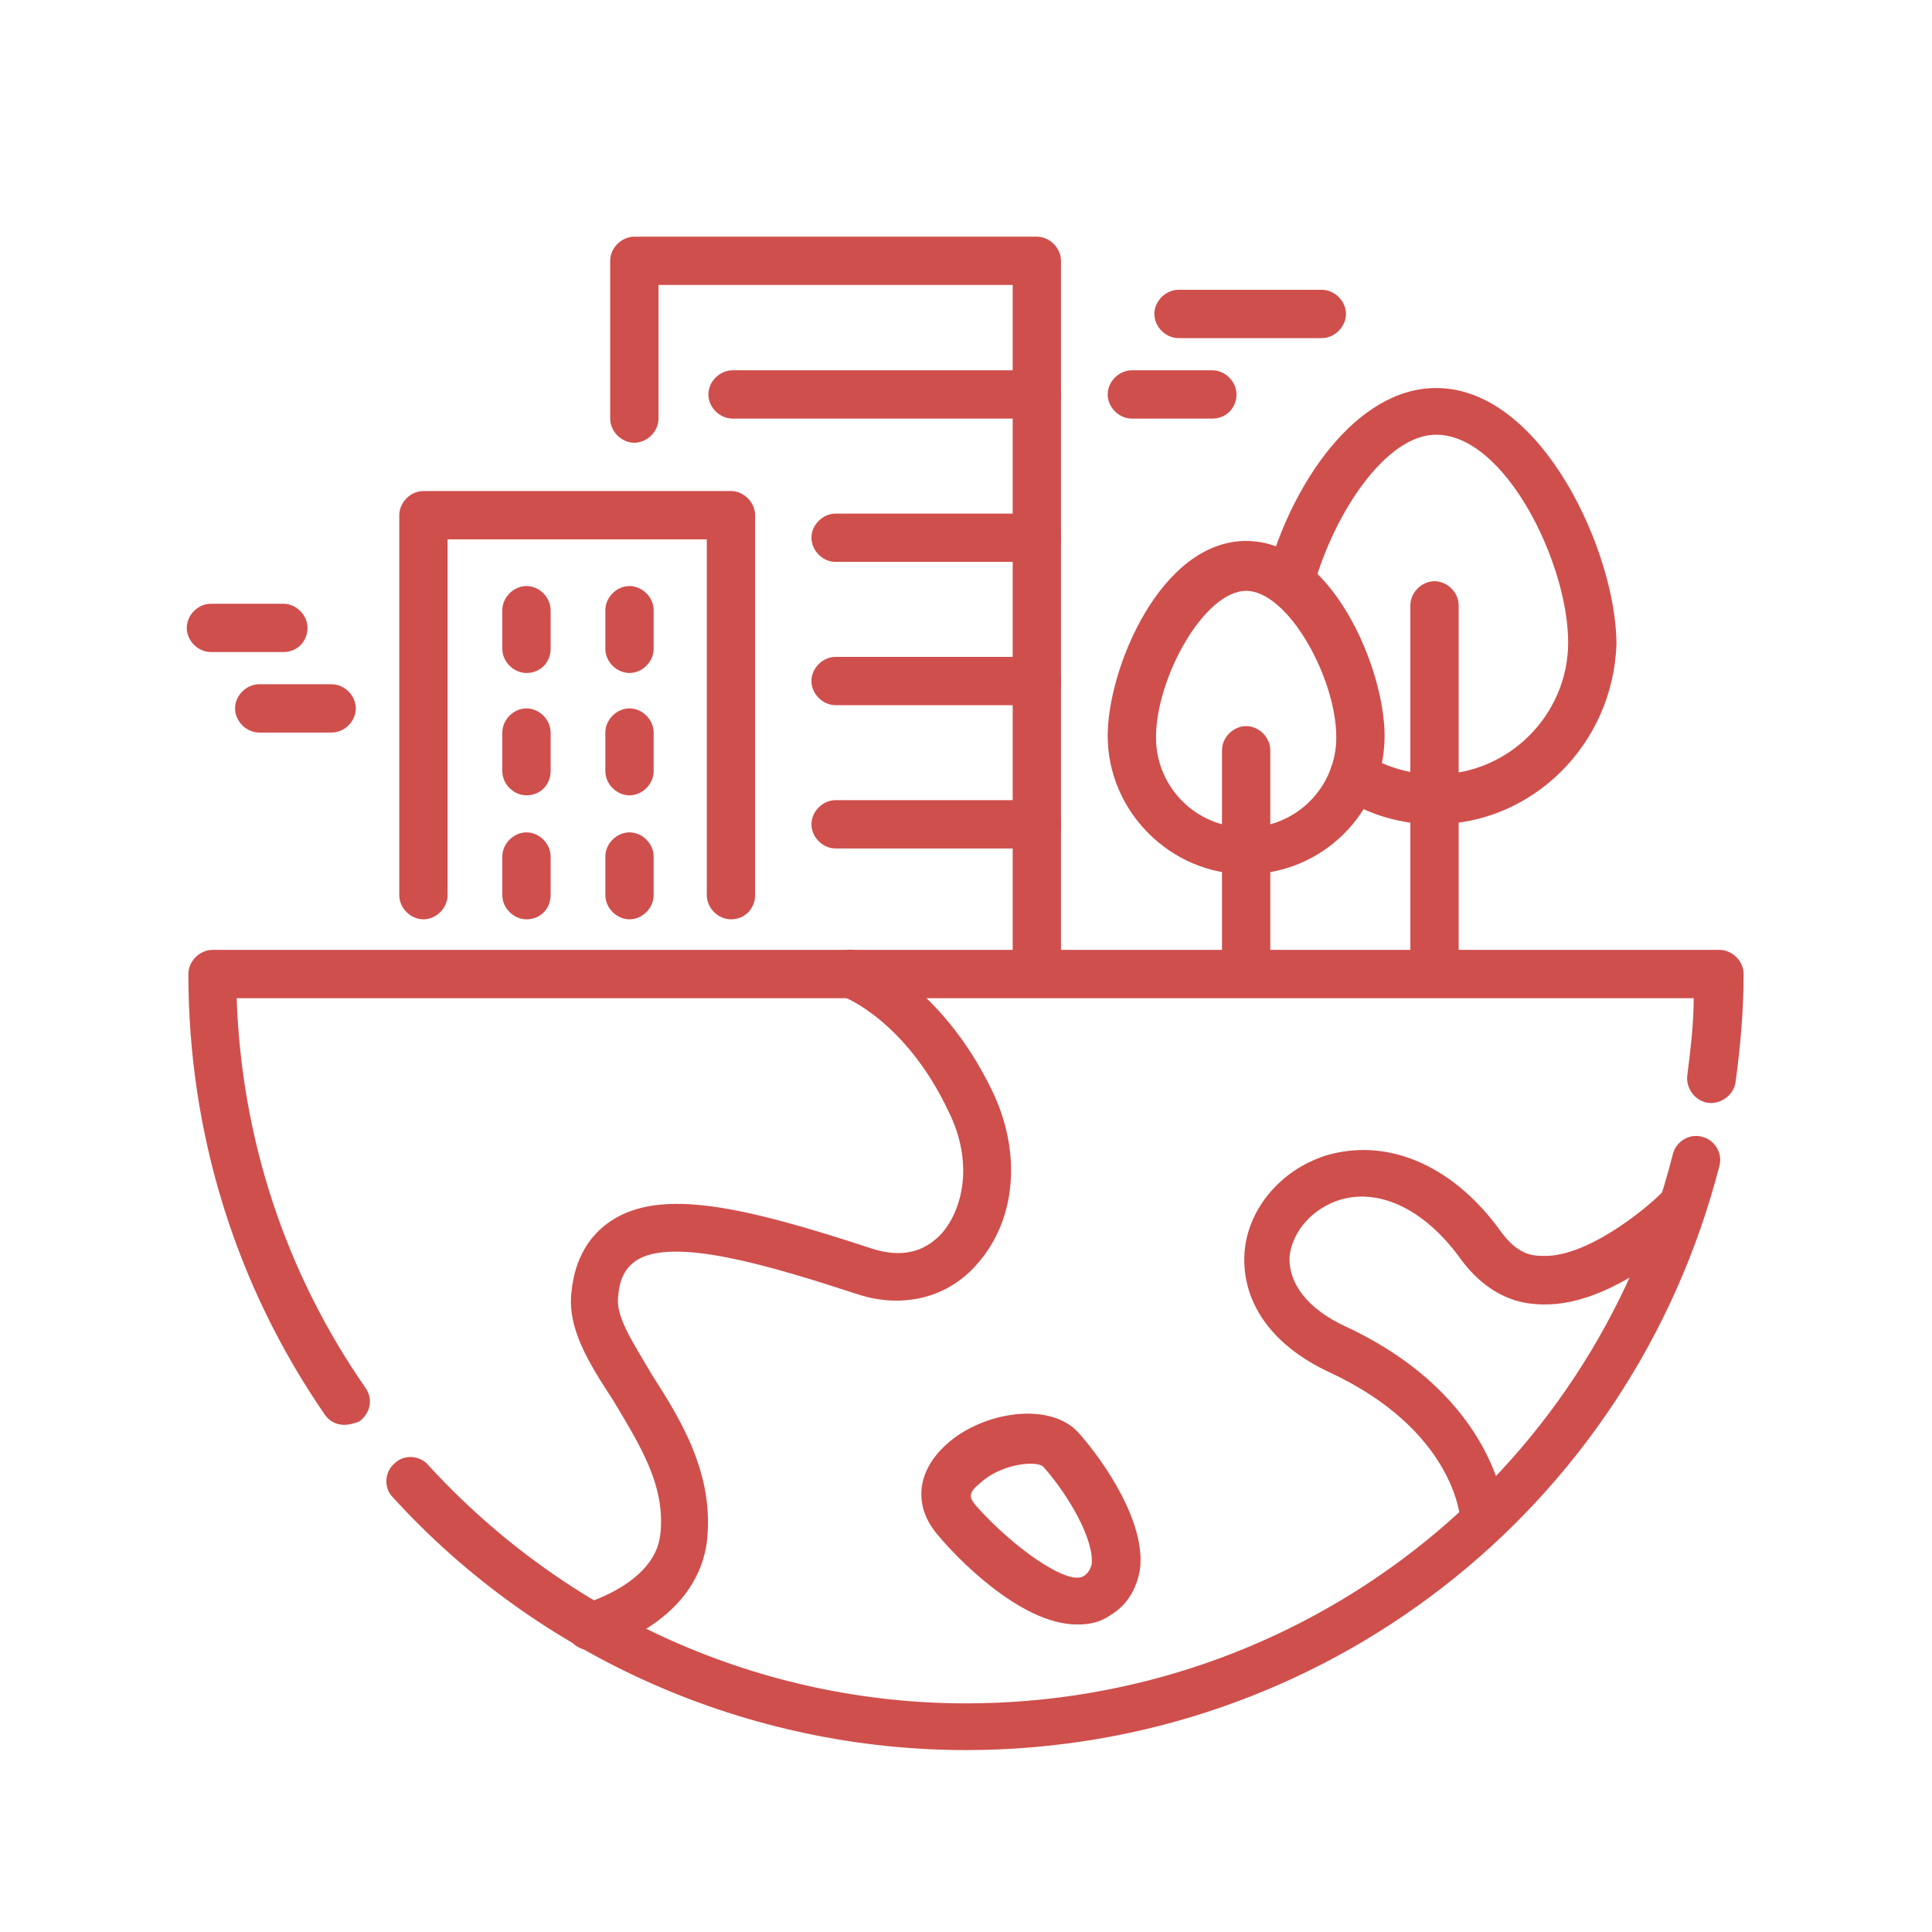 <svg width="80" height="80" viewBox="0 0 80 80" fill="none" xmlns="http://www.w3.org/2000/svg">
<path d="M24.467 68.333C24 68.333 23.6 68.067 23.467 67.6C23.334 67.067 23.667 66.533 24.2 66.4C24.2 66.4 27.067 65.6 27.334 63.6C27.6 61.533 26.467 59.8 25.4 58C24.4 56.467 23.467 55 23.667 53.467C23.8 52.133 24.4 51.133 25.334 50.533C27.4 49.2 30.734 49.933 36.2 51.733C37.334 52.067 38.267 51.867 39 51.067C39.867 50.067 40.334 48.133 39.267 46C37.534 42.333 35 41.267 34.867 41.267C34.334 41.067 34.134 40.467 34.334 39.933C34.534 39.4 35.134 39.2 35.6 39.4C35.734 39.467 38.934 40.733 41.067 45.133C42.334 47.733 42.067 50.533 40.467 52.333C39.267 53.733 37.4 54.2 35.534 53.6C31.867 52.4 27.867 51.2 26.334 52.2C26.067 52.4 25.667 52.733 25.6 53.667C25.467 54.533 26.267 55.667 27 56.933C28.2 58.8 29.6 61.067 29.267 63.867C28.8 67.267 24.867 68.333 24.667 68.333C24.667 68.333 24.534 68.333 24.467 68.333Z" fill="#CF4F4C"/>
<path d="M61.467 63.867C60.934 63.867 60.467 63.467 60.467 62.934C60.467 62.8 60.2 59.2 55 56.8C52.6 55.667 51.4 53.867 51.533 51.867C51.667 50 53.133 48.334 55.067 47.8C57.6 47.133 60.267 48.334 62.2 51.067C62.667 51.667 63.133 52 63.8 52C65.6 52.133 68.067 50.133 68.8 49.4C69.2 49 69.8 49 70.2 49.4C70.6 49.8 70.6 50.4 70.2 50.8C69.867 51.133 66.667 54.267 63.6 54C62.4 53.934 61.334 53.267 60.533 52.2C59.067 50.133 57.2 49.2 55.533 49.667C54.4 50 53.533 50.934 53.4 52C53.334 53.133 54.133 54.2 55.733 54.934C62 57.867 62.334 62.6 62.334 62.8C62.467 63.4 62.067 63.867 61.467 63.867Z" fill="#CF4F4C"/>
<path d="M51.6 36.2C48.467 36.2 45.867 33.6 45.867 30.467C45.867 27.667 48.067 22.4 51.6 22.4C55.133 22.4 57.333 27.667 57.333 30.467C57.333 33.667 54.733 36.2 51.6 36.2ZM51.6 24.467C49.867 24.467 47.867 28.067 47.867 30.534C47.867 32.6 49.533 34.267 51.6 34.267C53.667 34.267 55.333 32.6 55.333 30.534C55.333 28.067 53.333 24.467 51.6 24.467Z" fill="#CF4F4C"/>
<path d="M51.6 40.867C51.067 40.867 50.6 40.4 50.6 39.867V31.067C50.6 30.533 51.067 30.067 51.6 30.067C52.133 30.067 52.6 30.533 52.6 31.067V39.867C52.6 40.4 52.133 40.867 51.6 40.867Z" fill="#CF4F4C"/>
<path d="M59.4 40.867C58.867 40.867 58.4 40.4 58.4 39.867V25.067C58.4 24.533 58.867 24.067 59.4 24.067C59.933 24.067 60.4 24.533 60.4 25.067V39.867C60.4 40.4 59.933 40.867 59.4 40.867Z" fill="#CF4F4C"/>
<path d="M30.267 38.067C29.733 38.067 29.267 37.6 29.267 37.067V22.333H18.533V37.067C18.533 37.6 18.067 38.067 17.533 38.067C17 38.067 16.533 37.6 16.533 37.067V21.333C16.533 20.8 17 20.333 17.533 20.333H30.267C30.8 20.333 31.267 20.8 31.267 21.333V37.067C31.267 37.6 30.866 38.067 30.267 38.067Z" fill="#CF4F4C"/>
<path d="M26.066 38.067C25.533 38.067 25.066 37.6 25.066 37.067V35.467C25.066 34.933 25.533 34.467 26.066 34.467C26.6 34.467 27.066 34.933 27.066 35.467V37.067C27.066 37.6 26.6 38.067 26.066 38.067Z" fill="#CF4F4C"/>
<path d="M21.8 38.067C21.267 38.067 20.8 37.6 20.8 37.067V35.467C20.8 34.933 21.267 34.467 21.8 34.467C22.333 34.467 22.8 34.933 22.8 35.467V37.067C22.8 37.6 22.4 38.067 21.8 38.067Z" fill="#CF4F4C"/>
<path d="M26.066 32.933C25.533 32.933 25.066 32.467 25.066 31.933V30.333C25.066 29.8 25.533 29.333 26.066 29.333C26.6 29.333 27.066 29.8 27.066 30.333V31.933C27.066 32.467 26.6 32.933 26.066 32.933Z" fill="#CF4F4C"/>
<path d="M21.8 32.933C21.267 32.933 20.8 32.467 20.8 31.933V30.333C20.8 29.8 21.267 29.333 21.8 29.333C22.333 29.333 22.8 29.8 22.8 30.333V31.933C22.8 32.467 22.4 32.933 21.8 32.933Z" fill="#CF4F4C"/>
<path d="M26.066 27.867C25.533 27.867 25.066 27.4 25.066 26.867V25.267C25.066 24.733 25.533 24.267 26.066 24.267C26.6 24.267 27.066 24.733 27.066 25.267V26.867C27.066 27.4 26.6 27.867 26.066 27.867Z" fill="#CF4F4C"/>
<path d="M21.8 27.867C21.267 27.867 20.8 27.4 20.8 26.867V25.267C20.8 24.733 21.267 24.267 21.8 24.267C22.333 24.267 22.8 24.733 22.8 25.267V26.867C22.8 27.4 22.4 27.867 21.8 27.867Z" fill="#CF4F4C"/>
<path d="M42.933 41.267C42.4 41.267 41.933 40.8 41.933 40.267V11.8H27.267V17.333C27.267 17.867 26.8 18.333 26.267 18.333C25.733 18.333 25.267 17.867 25.267 17.333V10.8C25.267 10.267 25.733 9.8 26.267 9.8H42.933C43.467 9.8 43.933 10.267 43.933 10.8V40.267C43.933 40.867 43.467 41.267 42.933 41.267Z" fill="#CF4F4C"/>
<path d="M42.933 17.333H30.333C29.8 17.333 29.333 16.867 29.333 16.333C29.333 15.8 29.8 15.333 30.333 15.333H42.933C43.466 15.333 43.933 15.8 43.933 16.333C43.933 16.867 43.466 17.333 42.933 17.333Z" fill="#CF4F4C"/>
<path d="M42.933 23.267H34.6C34.067 23.267 33.6 22.8 33.6 22.267C33.6 21.733 34.067 21.267 34.6 21.267H42.933C43.467 21.267 43.933 21.733 43.933 22.267C43.933 22.8 43.467 23.267 42.933 23.267Z" fill="#CF4F4C"/>
<path d="M42.933 29.2H34.6C34.067 29.2 33.6 28.733 33.6 28.2C33.6 27.667 34.067 27.2 34.6 27.2H42.933C43.467 27.2 43.933 27.667 43.933 28.2C43.933 28.733 43.467 29.2 42.933 29.2Z" fill="#CF4F4C"/>
<path d="M42.933 35.133H34.6C34.067 35.133 33.6 34.667 33.6 34.133C33.6 33.6 34.067 33.133 34.6 33.133H42.933C43.467 33.133 43.933 33.6 43.933 34.133C43.933 34.667 43.467 35.133 42.933 35.133Z" fill="#CF4F4C"/>
<path d="M54.733 14H48.8C48.267 14 47.8 13.533 47.8 13C47.8 12.467 48.267 12 48.8 12H54.733C55.267 12 55.733 12.467 55.733 13C55.733 13.533 55.267 14 54.733 14Z" fill="#CF4F4C"/>
<path d="M13.733 30.333H10.733C10.2 30.333 9.733 29.867 9.733 29.333C9.733 28.8 10.2 28.333 10.733 28.333H13.733C14.267 28.333 14.733 28.8 14.733 29.333C14.733 29.867 14.267 30.333 13.733 30.333Z" fill="#CF4F4C"/>
<path d="M11.733 27H8.733C8.2 27 7.733 26.533 7.733 26C7.733 25.467 8.2 25 8.733 25H11.733C12.267 25 12.733 25.467 12.733 26C12.733 26.533 12.333 27 11.733 27Z" fill="#CF4F4C"/>
<path d="M50.2 17.333H46.867C46.333 17.333 45.867 16.867 45.867 16.333C45.867 15.8 46.333 15.333 46.867 15.333H50.2C50.733 15.333 51.2 15.8 51.2 16.333C51.2 16.867 50.8 17.333 50.2 17.333Z" fill="#CF4F4C"/>
<path d="M44.6 67.267C42.2 67.267 39.467 64.333 38.867 63.6C37.8 62.4 37.933 60.933 39.2 59.8C40.666 58.467 43.467 58 44.666 59.333C45.733 60.533 47.467 63.067 47.2 65C47.066 65.8 46.666 66.467 46 66.867C45.533 67.2 45.066 67.267 44.6 67.267ZM40.4 62.333C41.933 64.067 44.2 65.667 44.867 65.267C45.066 65.133 45.133 65 45.2 64.8C45.333 63.8 44.267 61.933 43.2 60.733C42.933 60.467 41.467 60.6 40.6 61.4C40 61.867 40.2 62.067 40.4 62.333Z" fill="#CF4F4C"/>
<path d="M59.4 34.133C58 34.133 56.667 33.733 55.534 33C55.067 32.733 54.934 32.067 55.2 31.6C55.467 31.133 56.134 31 56.6 31.267C57.467 31.8 58.467 32.067 59.467 32.067C62.467 32.067 64.934 29.6 64.934 26.6C64.934 23.333 62.334 18 59.467 18C57.4 18 55.267 21.2 54.4 24.267C54.267 24.8 53.734 25.133 53.2 25C52.667 24.867 52.334 24.333 52.467 23.8C53.467 20.067 56.134 16.067 59.467 16.067C63.867 16.067 66.934 22.933 66.934 26.667C66.8 30.8 63.467 34.133 59.4 34.133Z" fill="#CF4F4C"/>
<path d="M14.267 59C13.933 59 13.666 58.867 13.466 58.6C9.733 53.2 7.8 46.867 7.8 40.333C7.8 39.8 8.266 39.333 8.8 39.333H71.2C71.733 39.333 72.2 39.8 72.2 40.333C72.2 41.8 72.067 43.333 71.867 44.8C71.8 45.333 71.266 45.733 70.733 45.667C70.2 45.6 69.8 45.067 69.867 44.533C70 43.467 70.133 42.4 70.133 41.333H9.8C10 47.133 11.8 52.667 15.133 57.467C15.466 57.933 15.333 58.533 14.867 58.867C14.666 58.933 14.466 59 14.267 59Z" fill="#CF4F4C"/>
<path d="M40 72.467C31 72.467 22.334 68.667 16.267 62C15.867 61.6 15.934 60.933 16.334 60.6C16.733 60.2 17.4 60.267 17.733 60.667C23.467 66.933 31.534 70.533 40 70.533C53.867 70.533 65.867 61.2 69.267 47.8C69.4 47.267 69.933 46.933 70.467 47.067C71 47.2 71.334 47.733 71.2 48.267C67.534 62.533 54.733 72.467 40 72.467Z" fill="#CF4F4C"/>
</svg>
